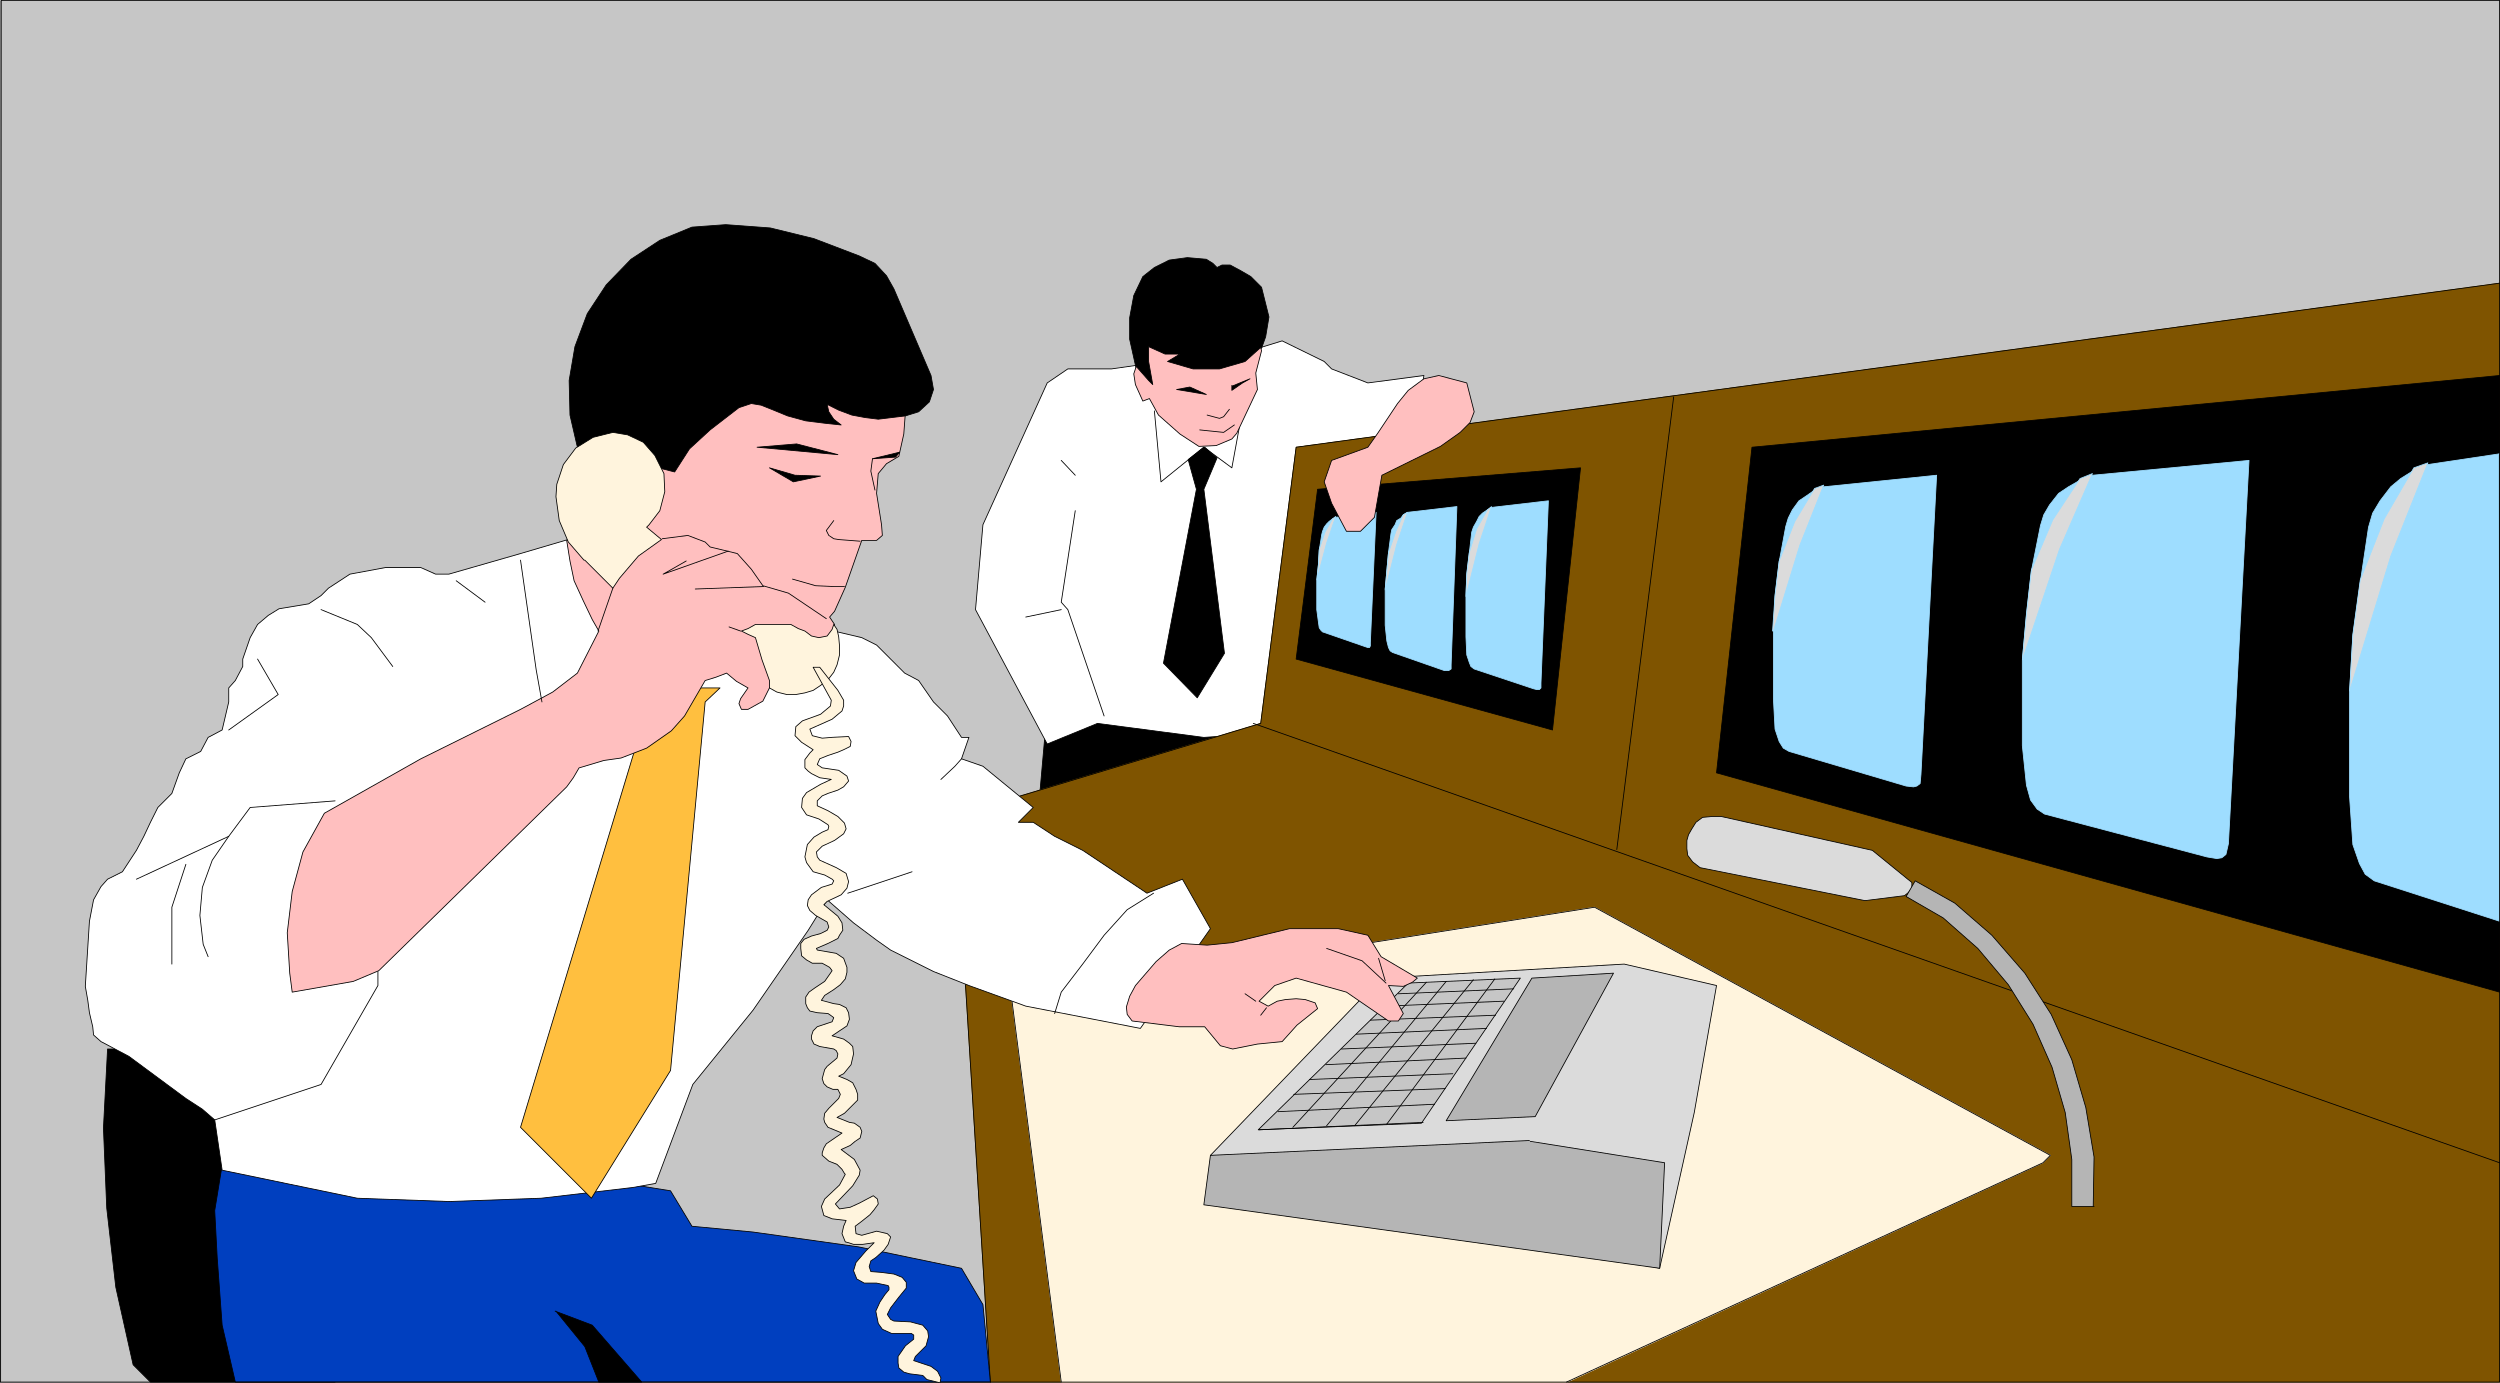 <?xml version="1.0" encoding="UTF-8" standalone="no"?>
<svg
   version="1.0"
   width="129.681mm"
   height="71.755mm"
   id="svg138"
   sodipodi:docname="Businessmen 3.wmf"
   xmlns:inkscape="http://www.inkscape.org/namespaces/inkscape"
   xmlns:sodipodi="http://sodipodi.sourceforge.net/DTD/sodipodi-0.dtd"
   xmlns="http://www.w3.org/2000/svg"
   xmlns:svg="http://www.w3.org/2000/svg">
  <rect width="100%" height="100%" fill="#808080" stroke="none"/>
  <sodipodi:namedview
     id="namedview138"
     pagecolor="#ffffff"
     bordercolor="#000000"
     borderopacity="0.25"
     inkscape:showpageshadow="2"
     inkscape:pageopacity="0.0"
     inkscape:pagecheckerboard="0"
     inkscape:deskcolor="#d1d1d1"
     inkscape:document-units="mm" />
  <defs
     id="defs1">
    <pattern
       id="WMFhbasepattern"
       patternUnits="userSpaceOnUse"
       width="6"
       height="6"
       x="0"
       y="0" />
  </defs>
  <path
     style="fill:#c6c6c6;fill-opacity:1;fill-rule:evenodd;stroke:none"
     d="M 0.081,0.081 H 490.051 V 270.956 H 0.242 V 0.081 v 0 z"
     id="path1" />
  <path
     style="fill:none;stroke:#c6c6c6;stroke-width:0.162px;stroke-linecap:round;stroke-linejoin:round;stroke-miterlimit:4;stroke-dasharray:none;stroke-opacity:1"
     d="M 0.081,0.081 H 490.051 V 270.956 H 0.242 V 0.081 v 0"
     id="path2" />
  <path
     style="fill:#000000;fill-opacity:1;fill-rule:evenodd;stroke:none"
     d="m 242.157,138.751 -36.845,0.323 -1.454,16.485 h 38.299 z"
     id="path3" />
  <path
     style="fill:none;stroke:#000000;stroke-width:0.162px;stroke-linecap:round;stroke-linejoin:round;stroke-miterlimit:4;stroke-dasharray:none;stroke-opacity:1"
     d="m 242.157,138.751 -36.845,0.323 -1.454,16.485 h 38.299 v -16.808 0"
     id="path4" />
  <path
     style="fill:#ffffff;fill-opacity:1;fill-rule:evenodd;stroke:none"
     d="m 279.164,73.618 -10.989,1.455 -7.11,-2.748 -1.454,-1.455 -8.242,-4.04 -4.202,1.293 -29.25,4.202 h -8.565 l -4.04,2.748 -12.605,27.799 -1.454,16.647 14.059,26.344 9.858,-4.04 20.846,2.748 31.189,-2.101 11.958,-68.85 z"
     id="path5" />
  <path
     style="fill:none;stroke:#000000;stroke-width:0.162px;stroke-linecap:round;stroke-linejoin:round;stroke-miterlimit:4;stroke-dasharray:none;stroke-opacity:1"
     d="m 279.164,73.618 -10.989,1.455 -7.11,-2.748 -1.454,-1.455 -8.242,-4.04 -4.202,1.293 -29.25,4.202 h -8.565 l -4.04,2.748 -12.605,27.799 -1.454,16.647 14.059,26.344 9.858,-4.04 20.846,2.748 31.189,-2.101 11.958,-68.85 v 0"
     id="path6" />
  <path
     style="fill:#7f5400;fill-opacity:1;fill-rule:evenodd;stroke:none"
     d="M 489.89,270.956 H 194.162 l -6.949,-111.033 59.954,-18.101 6.949,-54.143 235.936,-32.162 v 215.439 0 z"
     id="path7" />
  <path
     style="fill:none;stroke:#7f5400;stroke-width:0.162px;stroke-linecap:round;stroke-linejoin:round;stroke-miterlimit:4;stroke-dasharray:none;stroke-opacity:1"
     d="M 489.89,270.956 H 194.162 l -6.949,-111.033 59.954,-18.101 6.949,-54.143 235.936,-32.162 v 215.439 0"
     id="path8" />
  <path
     style="fill:none;stroke:#000000;stroke-width:0.162px;stroke-linecap:round;stroke-linejoin:round;stroke-miterlimit:4;stroke-dasharray:none;stroke-opacity:1"
     d="m 194.162,270.956 -6.949,-111.033 59.954,-18.101 6.949,-54.143 235.936,-32.162"
     id="path9" />
  <path
     style="fill:#000000;fill-opacity:1;fill-rule:evenodd;stroke:none"
     d="m 21.089,205.661 -0.808,15.516 0.646,15.677 1.778,15.516 3.394,15.192 3.394,3.394 H 65.69 V 205.661 Z"
     id="path10" />
  <path
     style="fill:none;stroke:#000000;stroke-width:0.162px;stroke-linecap:round;stroke-linejoin:round;stroke-miterlimit:4;stroke-dasharray:none;stroke-opacity:1"
     d="m 21.089,205.661 -0.808,15.516 0.646,15.677 1.778,15.516 3.394,15.192 3.394,3.394 H 65.69 V 205.661 h -44.602 v 0"
     id="path11" />
  <path
     style="fill:#003fbf;fill-opacity:1;fill-rule:evenodd;stroke:none"
     d="m 194.162,270.956 -1.454,-15.192 -4.202,-7.111 -20.2,-4.202 -20.685,-2.909 -11.958,-1.131 -4.202,-6.95 -86.456,-13.899 -2.909,17.778 0.485,9.212 0.97,13.253 2.586,11.152 H 194.162 Z"
     id="path12" />
  <path
     style="fill:none;stroke:#000000;stroke-width:0.162px;stroke-linecap:round;stroke-linejoin:round;stroke-miterlimit:4;stroke-dasharray:none;stroke-opacity:1"
     d="m 194.162,270.956 -1.454,-15.192 -4.202,-7.111 -20.2,-4.202 -20.685,-2.909 -11.958,-1.131 -4.202,-6.95 -86.456,-13.899 -2.909,17.778 0.485,9.212 0.97,13.253 2.586,11.152 H 194.162 v 0"
     id="path13" />
  <path
     style="fill:#fff4dd;fill-opacity:1;fill-rule:evenodd;stroke:none"
     d="m 401.98,226.51 -89.365,-48.648 -114.251,18.101 9.696,74.992 h 99.222 l 93.243,-42.991 z"
     id="path14" />
  <path
     style="fill:none;stroke:#fff4dd;stroke-width:0.162px;stroke-linecap:round;stroke-linejoin:round;stroke-miterlimit:4;stroke-dasharray:none;stroke-opacity:1"
     d="m 401.98,226.51 -89.365,-48.648 -114.251,18.101 9.696,74.992 h 99.222 l 93.243,-42.991 1.454,-1.455 v 0"
     id="path15" />
  <path
     style="fill:none;stroke:#000000;stroke-width:0.162px;stroke-linecap:round;stroke-linejoin:round;stroke-miterlimit:4;stroke-dasharray:none;stroke-opacity:1"
     d="m 307.12,270.956 93.405,-42.991 1.454,-1.455 -89.365,-48.648 -114.251,18.101 9.696,74.992"
     id="path16" />
  <path
     style="fill:none;stroke:#000000;stroke-width:0.162px;stroke-linecap:round;stroke-linejoin:round;stroke-miterlimit:4;stroke-dasharray:none;stroke-opacity:1"
     d="m 245.713,141.822 244.339,86.143"
     id="path17" />
  <path
     style="fill:none;stroke:#000000;stroke-width:0.162px;stroke-linecap:round;stroke-linejoin:round;stroke-miterlimit:4;stroke-dasharray:none;stroke-opacity:1"
     d="M 316.978,166.549 328.128,77.82"
     id="path18" />
  <path
     style="fill:#000000;fill-opacity:1;fill-rule:evenodd;stroke:none"
     d="m 258.317,95.921 -4.202,33.294 50.258,13.899 5.494,-51.395 z"
     id="path19" />
  <path
     style="fill:none;stroke:#000000;stroke-width:0.162px;stroke-linecap:round;stroke-linejoin:round;stroke-miterlimit:4;stroke-dasharray:none;stroke-opacity:1"
     d="m 258.317,95.921 -4.202,33.294 50.258,13.899 5.494,-51.395 -51.55,4.202 v 0"
     id="path20" />
  <path
     style="fill:#000000;fill-opacity:1;fill-rule:evenodd;stroke:none"
     d="m 336.532,151.519 153.52,42.991 V 73.618 L 343.48,87.679 Z"
     id="path21" />
  <path
     style="fill:none;stroke:#000000;stroke-width:0.162px;stroke-linecap:round;stroke-linejoin:round;stroke-miterlimit:4;stroke-dasharray:none;stroke-opacity:1"
     d="m 336.532,151.519 153.52,42.991 V 73.618 l -146.571,14.061 -6.949,63.84 v 0"
     id="path22" />
  <path
     style="fill:#dbdbdb;fill-opacity:1;fill-rule:evenodd;stroke:none"
     d="m 237.309,226.51 33.451,-34.748 47.672,-2.748 18.099,4.202 -4.363,24.889 -6.787,30.546 -88.072,-22.142 z"
     id="path23" />
  <path
     style="fill:none;stroke:#000000;stroke-width:0.162px;stroke-linecap:round;stroke-linejoin:round;stroke-miterlimit:4;stroke-dasharray:none;stroke-opacity:1"
     d="m 237.309,226.51 33.451,-34.748 47.672,-2.748 18.099,4.202 -4.363,24.889 -6.787,30.546 -88.072,-22.142 v 0"
     id="path24" />
  <path
     style="fill:#b5b5b5;fill-opacity:1;fill-rule:evenodd;stroke:none"
     d="m 283.527,219.722 17.453,-0.808 15.352,-28.122 -15.998,0.97 z"
     id="path25" />
  <path
     style="fill:none;stroke:#000000;stroke-width:0.162px;stroke-linecap:round;stroke-linejoin:round;stroke-miterlimit:4;stroke-dasharray:none;stroke-opacity:1"
     d="m 283.527,219.722 17.453,-0.808 15.352,-28.122 -15.998,0.97 -16.806,27.96 v 0"
     id="path26" />
  <path
     style="fill:#b5b5b5;fill-opacity:1;fill-rule:evenodd;stroke:none"
     d="m 299.848,223.601 -62.539,2.909 -1.293,9.697 89.365,12.445 0.646,-13.738 0.323,-6.95 -26.341,-4.202 v 0 z"
     id="path27" />
  <path
     style="fill:none;stroke:#000000;stroke-width:0.162px;stroke-linecap:round;stroke-linejoin:round;stroke-miterlimit:4;stroke-dasharray:none;stroke-opacity:1"
     d="m 299.848,223.601 -62.539,2.909 -1.293,9.697 89.365,12.445 0.646,-13.738 0.323,-6.95 -26.341,-4.202 v 0"
     id="path28" />
  <path
     style="fill:#ffffff;fill-opacity:1;fill-rule:evenodd;stroke:none"
     d="m 135.825,212.611 11.797,-14.546 10.827,-15.677 3.717,-5.98 5.171,4.525 4.525,3.394 2.747,1.939 8.403,4.202 6.949,2.748 11.15,4.04 22.462,4.364 13.736,-19.556 -5.494,-9.697 -6.949,2.748 -12.605,-8.404 -5.494,-2.748 -4.202,-2.748 h -2.909 l 2.909,-2.909 -9.858,-8.081 -4.202,-1.455 1.454,-4.202 h -1.454 l -2.747,-4.202 -2.747,-2.748 -2.909,-4.202 -2.747,-1.455 -2.747,-2.748 -2.747,-2.748 -2.909,-1.455 -5.494,-1.293 -51.55,-18.101 -9.858,2.909 -14.059,4.04 h -2.586 l -2.909,-1.293 H 79.75 75.548 l -6.949,1.293 -4.202,2.748 -1.454,1.455 -2.424,1.616 -5.818,0.97 -2.101,1.293 -2.101,1.778 -1.454,2.586 -1.454,4.202 v 1.455 l -1.454,2.748 -1.293,1.455 v 2.748 l -1.293,5.495 -2.747,1.455 -1.454,2.748 -2.909,1.455 -1.293,2.748 -1.454,4.04 -2.747,2.748 -1.454,2.909 -1.293,2.748 -1.454,2.748 -2.747,4.202 -2.909,1.455 -1.293,1.455 -1.454,2.586 -0.808,4.202 -0.808,12.768 0.485,2.748 0.323,2.424 0.646,2.748 0.162,1.616 1.454,1.293 2.747,1.455 2.747,1.455 11.15,8.243 3.232,2.101 2.424,2.101 1.454,9.859 26.502,5.495 17.938,0.646 18.099,-0.646 17.938,-2.101 4.525,-0.808 7.272,-19.394 z"
     id="path29" />
  <path
     style="fill:none;stroke:#000000;stroke-width:0.162px;stroke-linecap:round;stroke-linejoin:round;stroke-miterlimit:4;stroke-dasharray:none;stroke-opacity:1"
     d="m 135.825,212.611 11.797,-14.546 10.827,-15.677 3.717,-5.98 5.171,4.525 4.525,3.394 2.747,1.939 8.403,4.202 6.949,2.748 11.15,4.04 22.462,4.364 13.736,-19.556 -5.494,-9.697 -6.949,2.748 -12.605,-8.404 -5.494,-2.748 -4.202,-2.748 h -2.909 l 2.909,-2.909 -9.858,-8.081 -4.202,-1.455 1.454,-4.202 h -1.454 l -2.747,-4.202 -2.747,-2.748 -2.909,-4.202 -2.747,-1.455 -2.747,-2.748 -2.747,-2.748 -2.909,-1.455 -5.494,-1.293 -51.55,-18.101 -9.858,2.909 -14.059,4.04 h -2.586 l -2.909,-1.293 H 79.75 75.548 l -6.949,1.293 -4.202,2.748 -1.454,1.455 -2.424,1.616 -5.818,0.97 -2.101,1.293 -2.101,1.778 -1.454,2.586 -1.454,4.202 v 1.455 l -1.454,2.748 -1.293,1.455 v 2.748 l -1.293,5.495 -2.747,1.455 -1.454,2.748 -2.909,1.455 -1.293,2.748 -1.454,4.04 -2.747,2.748 -1.454,2.909 -1.293,2.748 -1.454,2.748 -2.747,4.202 -2.909,1.455 -1.293,1.455 -1.454,2.586 -0.808,4.202 -0.808,12.768 0.485,2.748 0.323,2.424 0.646,2.748 0.162,1.616 1.454,1.293 2.747,1.455 2.747,1.455 11.15,8.243 3.232,2.101 2.424,2.101 1.454,9.859 26.502,5.495 17.938,0.646 18.099,-0.646 17.938,-2.101 4.525,-0.808 7.272,-19.394 v 0"
     id="path30" />
  <path
     style="fill:none;stroke:#000000;stroke-width:0.162px;stroke-linecap:round;stroke-linejoin:round;stroke-miterlimit:4;stroke-dasharray:none;stroke-opacity:1"
     d="m 42.097,219.561 20.846,-6.95 11.15,-19.394 v -2.748"
     id="path31" />
  <path
     style="fill:none;stroke:#000000;stroke-width:0.162px;stroke-linecap:round;stroke-linejoin:round;stroke-miterlimit:4;stroke-dasharray:none;stroke-opacity:1"
     d="m 26.745,172.368 18.099,-8.404 4.202,-5.657 16.645,-1.293"
     id="path32" />
  <path
     style="fill:none;stroke:#000000;stroke-width:0.162px;stroke-linecap:round;stroke-linejoin:round;stroke-miterlimit:4;stroke-dasharray:none;stroke-opacity:1"
     d="m 44.844,163.963 -3.232,4.687 -1.939,5.333 -0.485,5.495 0.646,5.657 0.97,2.424"
     id="path33" />
  <path
     style="fill:none;stroke:#000000;stroke-width:0.162px;stroke-linecap:round;stroke-linejoin:round;stroke-miterlimit:4;stroke-dasharray:none;stroke-opacity:1"
     d="m 36.441,169.459 -2.747,8.404 v 5.495 5.657"
     id="path34" />
  <path
     style="fill:none;stroke:#000000;stroke-width:0.162px;stroke-linecap:round;stroke-linejoin:round;stroke-miterlimit:4;stroke-dasharray:none;stroke-opacity:1"
     d="m 50.5,129.215 4.04,6.95 -9.696,6.95"
     id="path35" />
  <path
     style="fill:#ffbf3f;fill-opacity:1;fill-rule:evenodd;stroke:none"
     d="m 124.351,134.872 v 12.445 l -22.301,73.699 13.898,13.899 15.514,-25.051 6.787,-72.244 2.909,-2.748 h -16.806 z"
     id="path36" />
  <path
     style="fill:none;stroke:#000000;stroke-width:0.162px;stroke-linecap:round;stroke-linejoin:round;stroke-miterlimit:4;stroke-dasharray:none;stroke-opacity:1"
     d="m 124.351,134.872 v 12.445 l -22.301,73.699 13.898,13.899 15.514,-25.051 6.787,-72.244 2.909,-2.748 h -16.806 v 0"
     id="path37" />
  <path
     style="fill:#dbdbdb;fill-opacity:1;fill-rule:evenodd;stroke:none"
     d="m 374.831,174.146 -0.646,0.808 -0.808,0.646 -7.757,0.97 -32.32,-6.465 -1.454,-1.131 -0.97,-1.293 -0.162,-1.293 v -1.616 l 0.323,-1.131 0.646,-1.131 0.808,-1.293 1.293,-0.97 1.778,-0.162 h 1.939 l 29.573,6.626 6.949,5.657 0.808,0.646 z"
     id="path38" />
  <path
     style="fill:none;stroke:#000000;stroke-width:0.162px;stroke-linecap:round;stroke-linejoin:round;stroke-miterlimit:4;stroke-dasharray:none;stroke-opacity:1"
     d="m 374.831,174.146 -0.646,0.808 -0.808,0.646 -7.757,0.97 -32.32,-6.465 -1.454,-1.131 -0.97,-1.293 -0.162,-1.293 v -1.616 l 0.323,-1.131 0.646,-1.131 0.808,-1.293 1.293,-0.97 1.778,-0.162 h 1.939 l 29.573,6.626 6.949,5.657 0.808,0.646 v 1.131 0"
     id="path39" />
  <path
     style="fill:#b5b5b5;fill-opacity:1;fill-rule:evenodd;stroke:none"
     d="m 410.383,236.531 0.162,-9.697 -1.616,-9.697 -2.747,-9.374 -4.04,-8.889 -5.171,-8.081 -6.464,-7.435 -7.272,-6.303 -7.757,-4.364 -1.778,3.071 7.272,4.202 6.787,5.98 5.979,7.111 4.848,7.758 3.717,8.404 2.586,8.889 1.293,9.212 v 9.212 h 4.363 v 0 z"
     id="path40" />
  <path
     style="fill:none;stroke:#000000;stroke-width:0.162px;stroke-linecap:round;stroke-linejoin:round;stroke-miterlimit:4;stroke-dasharray:none;stroke-opacity:1"
     d="m 410.383,236.531 0.162,-9.697 -1.616,-9.697 -2.747,-9.374 -4.04,-8.889 -5.171,-8.081 -6.464,-7.435 -7.272,-6.303 -7.757,-4.364 -1.778,3.071 7.272,4.202 6.787,5.98 5.979,7.111 4.848,7.758 3.717,8.404 2.586,8.889 1.293,9.212 v 9.212 h 4.363 v 0"
     id="path41" />
  <path
     style="fill:#000000;fill-opacity:1;fill-rule:evenodd;stroke:none"
     d="m 108.837,257.057 7.272,2.748 9.696,11.152 h -8.403 l -2.747,-6.95 -5.656,-6.95 v 0 z"
     id="path42" />
  <path
     style="fill:none;stroke:#000000;stroke-width:0.162px;stroke-linecap:round;stroke-linejoin:round;stroke-miterlimit:4;stroke-dasharray:none;stroke-opacity:1"
     d="m 108.837,257.057 7.272,2.748 9.696,11.152 h -8.403 l -2.747,-6.95 -5.656,-6.95 v 0"
     id="path43" />
  <path
     style="fill:none;stroke:#000000;stroke-width:0.162px;stroke-linecap:round;stroke-linejoin:round;stroke-miterlimit:4;stroke-dasharray:none;stroke-opacity:1"
     d="m 226.159,175.115 -5.171,3.232 -4.525,5.01 -4.202,5.657 -4.202,5.495 -1.293,4.202"
     id="path44" />
  <path
     style="fill:#c6c6c6;fill-opacity:1;fill-rule:evenodd;stroke:none"
     d="m 276.093,192.732 21.978,-0.97 -19.392,28.445 -31.997,1.293 z"
     id="path45" />
  <path
     style="fill:none;stroke:#000000;stroke-width:0.162px;stroke-linecap:round;stroke-linejoin:round;stroke-miterlimit:4;stroke-dasharray:none;stroke-opacity:1"
     d="m 276.093,192.732 21.978,-0.97 -19.392,28.445 -31.997,1.293 29.411,-28.768 v 0"
     id="path46" />
  <path
     style="fill:none;stroke:#000000;stroke-width:0.162px;stroke-linecap:round;stroke-linejoin:round;stroke-miterlimit:4;stroke-dasharray:none;stroke-opacity:1"
     d="m 253.469,221.015 26.179,-28.445"
     id="path47" />
  <path
     style="fill:none;stroke:#000000;stroke-width:0.162px;stroke-linecap:round;stroke-linejoin:round;stroke-miterlimit:4;stroke-dasharray:none;stroke-opacity:1"
     d="m 265.589,220.692 23.27,-28.607"
     id="path48" />
  <path
     style="fill:none;stroke:#000000;stroke-width:0.162px;stroke-linecap:round;stroke-linejoin:round;stroke-miterlimit:4;stroke-dasharray:none;stroke-opacity:1"
     d="m 250.561,217.945 30.704,-1.455"
     id="path49" />
  <path
     style="fill:none;stroke:#000000;stroke-width:0.162px;stroke-linecap:round;stroke-linejoin:round;stroke-miterlimit:4;stroke-dasharray:none;stroke-opacity:1"
     d="m 246.844,221.5 32.158,-1.455"
     id="path50" />
  <path
     style="fill:none;stroke:#000000;stroke-width:0.162px;stroke-linecap:round;stroke-linejoin:round;stroke-miterlimit:4;stroke-dasharray:none;stroke-opacity:1"
     d="m 260.095,220.692 23.432,-28.284"
     id="path51" />
  <path
     style="fill:none;stroke:#000000;stroke-width:0.162px;stroke-linecap:round;stroke-linejoin:round;stroke-miterlimit:4;stroke-dasharray:none;stroke-opacity:1"
     d="M 271.892,220.369 293.061,191.924"
     id="path52" />
  <path
     style="fill:none;stroke:#000000;stroke-width:0.162px;stroke-linecap:round;stroke-linejoin:round;stroke-miterlimit:4;stroke-dasharray:none;stroke-opacity:1"
     d="m 253.631,214.55 29.734,-1.131"
     id="path53" />
  <path
     style="fill:none;stroke:#000000;stroke-width:0.162px;stroke-linecap:round;stroke-linejoin:round;stroke-miterlimit:4;stroke-dasharray:none;stroke-opacity:1"
     d="M 256.701,211.641 284.82,210.51"
     id="path54" />
  <path
     style="fill:none;stroke:#000000;stroke-width:0.162px;stroke-linecap:round;stroke-linejoin:round;stroke-miterlimit:4;stroke-dasharray:none;stroke-opacity:1"
     d="m 259.933,208.732 27.472,-1.293"
     id="path55" />
  <path
     style="fill:none;stroke:#000000;stroke-width:0.162px;stroke-linecap:round;stroke-linejoin:round;stroke-miterlimit:4;stroke-dasharray:none;stroke-opacity:1"
     d="m 263.004,205.661 26.341,-1.131"
     id="path56" />
  <path
     style="fill:none;stroke:#000000;stroke-width:0.162px;stroke-linecap:round;stroke-linejoin:round;stroke-miterlimit:4;stroke-dasharray:none;stroke-opacity:1"
     d="m 265.913,202.752 25.533,-1.131"
     id="path57" />
  <path
     style="fill:none;stroke:#000000;stroke-width:0.162px;stroke-linecap:round;stroke-linejoin:round;stroke-miterlimit:4;stroke-dasharray:none;stroke-opacity:1"
     d="m 268.66,200.005 24.563,-0.97"
     id="path58" />
  <path
     style="fill:none;stroke:#000000;stroke-width:0.162px;stroke-linecap:round;stroke-linejoin:round;stroke-miterlimit:4;stroke-dasharray:none;stroke-opacity:1"
     d="m 271.568,197.257 23.27,-0.97"
     id="path59" />
  <path
     style="fill:none;stroke:#000000;stroke-width:0.162px;stroke-linecap:round;stroke-linejoin:round;stroke-miterlimit:4;stroke-dasharray:none;stroke-opacity:1"
     d="m 274.154,194.833 22.624,-0.97"
     id="path60" />
  <path
     style="fill:none;stroke:#000000;stroke-width:0.162px;stroke-linecap:round;stroke-linejoin:round;stroke-miterlimit:4;stroke-dasharray:none;stroke-opacity:1"
     d="m 188.506,148.771 -1.293,1.455 -2.747,2.586"
     id="path61" />
  <path
     style="fill:#9eddff;fill-opacity:1;fill-rule:evenodd;stroke:none"
     d="m 440.925,90.265 -4.04,75.153 -0.485,2.101 -0.808,0.646 -0.97,0.162 -1.939,-0.323 -31.835,-8.404 -1.454,-0.97 -1.293,-1.778 -0.808,-2.909 -0.808,-7.758 v -7.758 -8.889 l 0.808,-8.889 0.97,-8.727 1.778,-8.889 0.646,-2.101 1.131,-1.939 1.778,-2.263 1.939,-1.293 2.262,-1.293 2.424,-0.97 z"
     id="path62" />
  <path
     style="fill:none;stroke:#9eddff;stroke-width:0.162px;stroke-linecap:round;stroke-linejoin:round;stroke-miterlimit:4;stroke-dasharray:none;stroke-opacity:1"
     d="m 440.925,90.265 -4.04,75.153 -0.485,2.101 -0.808,0.646 -0.97,0.162 -1.939,-0.323 -31.835,-8.404 -1.454,-0.97 -1.293,-1.778 -0.808,-2.909 -0.808,-7.758 v -7.758 -8.889 l 0.808,-8.889 0.97,-8.727 1.778,-8.889 0.646,-2.101 1.131,-1.939 1.778,-2.263 1.939,-1.293 2.262,-1.293 2.424,-0.97 30.704,-2.909 v 0"
     id="path63" />
  <path
     style="fill:#dbdbdb;fill-opacity:1;fill-rule:evenodd;stroke:none"
     d="m 396.485,129.377 0.808,-9.051 0.97,-8.566 4.202,-9.859 5.333,-8.081 2.424,-0.97 -6.464,14.869 -7.272,21.657 z"
     id="path64" />
  <path
     style="fill:none;stroke:#9eddff;stroke-width:0.162px;stroke-linecap:round;stroke-linejoin:round;stroke-miterlimit:4;stroke-dasharray:none;stroke-opacity:1"
     d="m 396.485,129.377 0.808,-9.051 0.97,-8.566 4.202,-9.859 5.333,-8.081 2.424,-0.97 -6.464,14.869 -7.272,21.657 v 0"
     id="path65" />
  <path
     style="fill:#9eddff;fill-opacity:1;fill-rule:evenodd;stroke:none"
     d="m 379.679,93.174 -3.07,58.668 -0.162,1.778 -0.646,0.485 -0.646,0.162 -1.454,-0.162 -22.947,-6.788 -1.131,-0.646 -0.808,-1.293 -0.808,-2.424 -0.323,-5.98 v -6.142 -6.95 l 0.323,-6.95 0.808,-6.788 1.293,-6.95 0.485,-1.616 0.808,-1.616 1.293,-1.778 1.454,-0.97 1.616,-1.131 1.778,-0.646 z"
     id="path66" />
  <path
     style="fill:none;stroke:#9eddff;stroke-width:0.162px;stroke-linecap:round;stroke-linejoin:round;stroke-miterlimit:4;stroke-dasharray:none;stroke-opacity:1"
     d="m 379.679,93.174 -3.07,58.668 -0.162,1.778 -0.646,0.485 -0.646,0.162 -1.454,-0.162 -22.947,-6.788 -1.131,-0.646 -0.808,-1.293 -0.808,-2.424 -0.323,-5.98 v -6.142 -6.95 l 0.323,-6.95 0.808,-6.788 1.293,-6.95 0.485,-1.616 0.808,-1.616 1.293,-1.778 1.454,-0.97 1.616,-1.131 1.778,-0.646 22.139,-2.263 v 0"
     id="path67" />
  <path
     style="fill:#dbdbdb;fill-opacity:1;fill-rule:evenodd;stroke:none"
     d="m 347.52,123.72 0.485,-7.111 0.808,-6.626 3.07,-7.758 3.878,-6.465 1.778,-0.646 -4.686,11.798 -5.171,16.808 v 0 z"
     id="path68" />
  <path
     style="fill:none;stroke:#9eddff;stroke-width:0.162px;stroke-linecap:round;stroke-linejoin:round;stroke-miterlimit:4;stroke-dasharray:none;stroke-opacity:1"
     d="m 347.52,123.72 0.485,-7.111 0.808,-6.626 3.07,-7.758 3.878,-6.465 1.778,-0.646 -4.686,11.798 -5.171,16.808 v 0"
     id="path69" />
  <path
     style="fill:#9eddff;fill-opacity:1;fill-rule:evenodd;stroke:none"
     d="m 489.89,88.972 0.162,91.639 -24.563,-7.919 -1.778,-1.293 -1.131,-2.101 -1.293,-3.717 -0.646,-9.374 v -9.536 -10.829 l 0.646,-11.152 1.454,-10.505 1.616,-10.829 0.808,-2.748 1.454,-2.424 2.101,-2.748 1.939,-1.616 2.586,-1.616 2.747,-1.131 14.059,-2.101 v 0 z"
     id="path70" />
  <path
     style="fill:none;stroke:#9eddff;stroke-width:0.162px;stroke-linecap:round;stroke-linejoin:round;stroke-miterlimit:4;stroke-dasharray:none;stroke-opacity:1"
     d="m 489.89,88.972 0.162,91.639 -24.563,-7.919 -1.778,-1.293 -1.131,-2.101 -1.293,-3.717 -0.646,-9.374 v -9.536 -10.829 l 0.646,-11.152 1.454,-10.505 1.616,-10.829 0.808,-2.748 1.454,-2.424 2.101,-2.748 1.939,-1.616 2.586,-1.616 2.747,-1.131 14.059,-2.101 v 0"
     id="path71" />
  <path
     style="fill:#dbdbdb;fill-opacity:1;fill-rule:evenodd;stroke:none"
     d="m 460.64,135.518 0.646,-11.152 1.454,-10.667 4.686,-11.96 5.818,-10.02 2.747,-0.97 -7.272,18.263 -8.08,26.506 z"
     id="path72" />
  <path
     style="fill:none;stroke:#9eddff;stroke-width:0.162px;stroke-linecap:round;stroke-linejoin:round;stroke-miterlimit:4;stroke-dasharray:none;stroke-opacity:1"
     d="m 460.64,135.518 0.646,-11.152 1.454,-10.667 4.686,-11.96 5.818,-10.02 2.747,-0.97 -7.272,18.263 -8.08,26.506 v 0"
     id="path73" />
  <path
     style="fill:#9eddff;fill-opacity:1;fill-rule:evenodd;stroke:none"
     d="m 303.565,98.184 -1.454,35.718 v 0.97 l -0.323,0.323 h -0.485 l -0.646,-0.162 -11.635,-3.879 -0.646,-0.485 -0.323,-0.808 -0.485,-1.455 -0.162,-3.556 v -3.879 -4.04 l 0.162,-4.202 0.485,-4.202 0.485,-4.202 0.323,-0.97 0.646,-1.131 0.485,-0.97 0.646,-0.646 0.97,-0.646 0.808,-0.485 z"
     id="path74" />
  <path
     style="fill:none;stroke:#9eddff;stroke-width:0.162px;stroke-linecap:round;stroke-linejoin:round;stroke-miterlimit:4;stroke-dasharray:none;stroke-opacity:1"
     d="m 303.565,98.184 -1.454,35.718 v 0.97 l -0.323,0.323 h -0.485 l -0.646,-0.162 -11.635,-3.879 -0.646,-0.485 -0.323,-0.808 -0.485,-1.455 -0.162,-3.556 v -3.879 -4.04 l 0.162,-4.202 0.485,-4.202 0.485,-4.202 0.323,-0.97 0.646,-1.131 0.485,-0.97 0.646,-0.646 0.97,-0.646 0.808,-0.485 11.15,-1.293 v 0"
     id="path75" />
  <path
     style="fill:#dbdbdb;fill-opacity:1;fill-rule:evenodd;stroke:none"
     d="m 287.405,116.77 0.162,-4.364 0.485,-4.04 1.454,-4.687 2.101,-3.717 0.808,-0.646 -2.424,7.273 -2.586,10.344 v 0 z"
     id="path76" />
  <path
     style="fill:none;stroke:#9eddff;stroke-width:0.162px;stroke-linecap:round;stroke-linejoin:round;stroke-miterlimit:4;stroke-dasharray:none;stroke-opacity:1"
     d="m 287.405,116.77 0.162,-4.364 0.485,-4.04 1.454,-4.687 2.101,-3.717 0.808,-0.646 -2.424,7.273 -2.586,10.344 v 0"
     id="path77" />
  <path
     style="fill:#9eddff;fill-opacity:1;fill-rule:evenodd;stroke:none"
     d="m 285.628,99.315 -1.131,31.031 v 0.808 l -0.485,0.323 h -0.323 -0.485 l -10.181,-3.556 -0.485,-0.323 -0.323,-0.646 -0.323,-1.293 -0.323,-3.071 v -3.394 -3.556 l 0.323,-3.717 0.323,-3.556 0.485,-3.717 0.162,-0.808 0.646,-0.97 0.323,-0.808 0.808,-0.485 0.485,-0.646 0.808,-0.485 9.696,-1.131 z"
     id="path78" />
  <path
     style="fill:none;stroke:#9eddff;stroke-width:0.162px;stroke-linecap:round;stroke-linejoin:round;stroke-miterlimit:4;stroke-dasharray:none;stroke-opacity:1"
     d="m 285.628,99.315 -1.131,31.031 v 0.808 l -0.485,0.323 h -0.323 -0.485 l -10.181,-3.556 -0.485,-0.323 -0.323,-0.646 -0.323,-1.293 -0.323,-3.071 v -3.394 -3.556 l 0.323,-3.717 0.323,-3.556 0.485,-3.717 0.162,-0.808 0.646,-0.97 0.323,-0.808 0.808,-0.485 0.485,-0.646 0.808,-0.485 9.696,-1.131 v 0"
     id="path79" />
  <path
     style="fill:#dbdbdb;fill-opacity:1;fill-rule:evenodd;stroke:none"
     d="m 271.568,115.477 0.323,-3.556 0.323,-3.556 1.454,-4.202 1.454,-3.232 0.808,-0.485 -2.101,6.303 -2.262,8.889 v 0 z"
     id="path80" />
  <path
     style="fill:none;stroke:#9eddff;stroke-width:0.162px;stroke-linecap:round;stroke-linejoin:round;stroke-miterlimit:4;stroke-dasharray:none;stroke-opacity:1"
     d="m 271.568,115.477 0.323,-3.556 0.323,-3.556 1.454,-4.202 1.454,-3.232 0.808,-0.485 -2.101,6.303 -2.262,8.889 v 0"
     id="path81" />
  <path
     style="fill:#9eddff;fill-opacity:1;fill-rule:evenodd;stroke:none"
     d="m 269.791,100.447 -1.131,25.536 v 0.646 l -0.162,0.323 h -0.323 l -0.485,-0.162 -8.403,-2.909 -0.323,-0.323 -0.323,-0.485 -0.162,-1.131 -0.323,-2.424 v -2.748 -2.909 l 0.323,-3.071 0.162,-2.909 0.485,-3.071 0.162,-0.646 0.323,-0.808 0.485,-0.646 0.485,-0.485 0.646,-0.485 0.646,-0.323 7.918,-0.97 z"
     id="path82" />
  <path
     style="fill:none;stroke:#9eddff;stroke-width:0.162px;stroke-linecap:round;stroke-linejoin:round;stroke-miterlimit:4;stroke-dasharray:none;stroke-opacity:1"
     d="m 269.791,100.447 -1.131,25.536 v 0.646 l -0.162,0.323 h -0.323 l -0.485,-0.162 -8.403,-2.909 -0.323,-0.323 -0.323,-0.485 -0.162,-1.131 -0.323,-2.424 v -2.748 -2.909 l 0.323,-3.071 0.162,-2.909 0.485,-3.071 0.162,-0.646 0.323,-0.808 0.485,-0.646 0.485,-0.485 0.646,-0.485 0.646,-0.323 7.918,-0.97 v 0"
     id="path83" />
  <path
     style="fill:#dbdbdb;fill-opacity:1;fill-rule:evenodd;stroke:none"
     d="m 258.156,113.7 0.323,-3.071 0.162,-2.909 1.131,-3.394 1.454,-2.586 0.646,-0.485 -1.778,5.172 z"
     id="path84" />
  <path
     style="fill:none;stroke:#9eddff;stroke-width:0.162px;stroke-linecap:round;stroke-linejoin:round;stroke-miterlimit:4;stroke-dasharray:none;stroke-opacity:1"
     d="m 258.156,113.7 0.323,-3.071 0.162,-2.909 1.131,-3.394 1.454,-2.586 0.646,-0.485 -1.778,5.172 -1.939,7.273 v 0"
     id="path85" />
  <path
     style="fill:none;stroke:#000000;stroke-width:0.162px;stroke-linecap:round;stroke-linejoin:round;stroke-miterlimit:4;stroke-dasharray:none;stroke-opacity:1"
     d="M 0.081,270.956 0.242,0.081 H 490.051 V 270.956 H 0.242"
     id="path86" />
  <path
     style="fill:#ffbfbf;fill-opacity:1;fill-rule:evenodd;stroke:none"
     d="m 282.072,73.618 5.494,1.455 1.454,5.657 -0.808,2.101 -1.939,1.939 -3.878,2.748 -11.474,5.657 -1.454,8.243 -2.747,2.748 h -2.747 l -2.909,-5.495 -1.454,-4.202 1.454,-4.202 7.11,-2.586 1.939,-2.748 3.878,-5.818 2.101,-2.586 3.07,-2.263 2.909,-0.646 z"
     id="path87" />
  <path
     style="fill:none;stroke:#000000;stroke-width:0.162px;stroke-linecap:round;stroke-linejoin:round;stroke-miterlimit:4;stroke-dasharray:none;stroke-opacity:1"
     d="m 282.072,73.618 5.494,1.455 1.454,5.657 -0.808,2.101 -1.939,1.939 -3.878,2.748 -11.474,5.657 -1.454,8.243 -2.747,2.748 h -2.747 l -2.909,-5.495 -1.454,-4.202 1.454,-4.202 7.11,-2.586 1.939,-2.748 3.878,-5.818 2.101,-2.586 3.07,-2.263 2.909,-0.646 v 0"
     id="path88" />
  <path
     style="fill:none;stroke:#000000;stroke-width:0.162px;stroke-linecap:round;stroke-linejoin:round;stroke-miterlimit:4;stroke-dasharray:none;stroke-opacity:1"
     d="m 226.321,80.568 1.293,13.899 8.403,-6.788 5.494,4.04 1.454,-7.919"
     id="path89" />
  <path
     style="fill:#000000;fill-opacity:1;fill-rule:evenodd;stroke:none"
     d="m 236.017,87.679 -3.07,2.424 1.616,5.818 -6.464,34.102 6.626,6.788 5.333,-8.727 -4.04,-32.162 2.586,-6.142 -2.424,-2.101 v 0 z"
     id="path90" />
  <path
     style="fill:none;stroke:#000000;stroke-width:0.162px;stroke-linecap:round;stroke-linejoin:round;stroke-miterlimit:4;stroke-dasharray:none;stroke-opacity:1"
     d="m 236.017,87.679 -3.07,2.424 1.616,5.818 -6.464,34.102 6.626,6.788 5.333,-8.727 -4.04,-32.162 2.586,-6.142 -2.424,-2.101 v 0"
     id="path91" />
  <path
     style="fill:#ffbfbf;fill-opacity:1;fill-rule:evenodd;stroke:none"
     d="m 177.517,72.487 h -55.267 v 33.294 l -11.15,0.162 0.646,4.04 0.808,3.879 1.778,3.879 1.778,3.717 1.293,2.263 -4.202,8.243 -4.848,3.717 -6.302,3.394 -19.554,9.697 -18.907,10.667 -4.202,7.596 -2.101,7.758 -0.97,8.081 0.485,7.919 0.485,3.717 11.958,-2.101 5.01,-2.101 14.382,-14.061 22.462,-21.98 1.293,-1.778 1.131,-1.939 4.848,-1.455 2.262,-0.323 1.131,-0.162 5.01,-1.939 4.848,-3.394 2.586,-2.909 4.04,-6.95 2.101,-0.646 2.101,-0.808 1.939,1.616 2.262,1.293 -1.454,2.101 -0.323,0.97 0.485,1.131 h 1.293 l 2.909,-1.616 1.293,-2.586 12.766,-8.404 v -4.04 l -0.97,-1.455 0.97,-1.131 2.101,-4.687 3.232,-9.212 h 2.909 l 1.131,-0.97 -0.162,-2.101 -0.97,-6.142 0.323,-3.879 1.616,-1.939 2.424,-1.455 0.97,-4.364 0.323,-4.364 z"
     id="path92" />
  <path
     style="fill:none;stroke:#000000;stroke-width:0.162px;stroke-linecap:round;stroke-linejoin:round;stroke-miterlimit:4;stroke-dasharray:none;stroke-opacity:1"
     d="m 177.517,72.487 h -55.267 v 33.294 l -11.15,0.162 0.646,4.04 0.808,3.879 1.778,3.879 1.778,3.717 1.293,2.263 -4.202,8.243 -4.848,3.717 -6.302,3.394 -19.554,9.697 -18.907,10.667 -4.202,7.596 -2.101,7.758 -0.97,8.081 0.485,7.919 0.485,3.717 11.958,-2.101 5.01,-2.101 14.382,-14.061 22.462,-21.98 1.293,-1.778 1.131,-1.939 4.848,-1.455 2.262,-0.323 1.131,-0.162 5.01,-1.939 4.848,-3.394 2.586,-2.909 4.04,-6.95 2.101,-0.646 2.101,-0.808 1.939,1.616 2.262,1.293 -1.454,2.101 -0.323,0.97 0.485,1.131 h 1.293 l 2.909,-1.616 1.293,-2.586 12.766,-8.404 v -4.04 l -0.97,-1.455 0.97,-1.131 2.101,-4.687 3.232,-9.212 h 2.909 l 1.131,-0.97 -0.162,-2.101 -0.97,-6.142 0.323,-3.879 1.616,-1.939 2.424,-1.455 0.97,-4.364 0.323,-4.364 v -8.243 0"
     id="path93" />
  <path
     style="fill:#000000;fill-opacity:1;fill-rule:evenodd;stroke:none"
     d="m 132.269,92.527 2.909,-4.525 4.04,-3.717 5.656,-4.364 2.424,-0.808 1.939,0.323 2.424,0.97 2.747,1.131 3.555,0.97 3.878,0.485 3.07,0.323 -1.454,-1.131 -0.97,-1.455 -0.323,-1.455 2.262,1.131 2.586,0.97 2.586,0.485 2.586,0.323 5.333,-0.646 2.586,-0.808 2.101,-1.939 0.808,-2.424 -0.485,-2.748 -7.272,-16.97 -1.454,-2.586 -2.262,-2.424 -3.07,-1.455 -8.888,-3.394 -8.565,-2.101 -8.726,-0.646 -6.626,0.485 -6.302,2.586 -5.656,3.717 -4.848,5.01 -3.717,5.657 -2.424,6.465 -1.131,6.626 0.162,6.788 1.454,6.303 19.069,4.849 z"
     id="path94" />
  <path
     style="fill:none;stroke:#000000;stroke-width:0.162px;stroke-linecap:round;stroke-linejoin:round;stroke-miterlimit:4;stroke-dasharray:none;stroke-opacity:1"
     d="m 132.269,92.527 2.909,-4.525 4.04,-3.717 5.656,-4.364 2.424,-0.808 1.939,0.323 2.424,0.97 2.747,1.131 3.555,0.97 3.878,0.485 3.07,0.323 -1.454,-1.131 -0.97,-1.455 -0.323,-1.455 2.262,1.131 2.586,0.97 2.586,0.485 2.586,0.323 5.333,-0.646 2.586,-0.808 2.101,-1.939 0.808,-2.424 -0.485,-2.748 -7.272,-16.97 -1.454,-2.586 -2.262,-2.424 -3.07,-1.455 -8.888,-3.394 -8.565,-2.101 -8.726,-0.646 -6.626,0.485 -6.302,2.586 -5.656,3.717 -4.848,5.01 -3.717,5.657 -2.424,6.465 -1.131,6.626 0.162,6.788 1.454,6.303 19.069,4.849 v 0"
     id="path95" />
  <path
     style="fill:#fff4dd;fill-opacity:1;fill-rule:evenodd;stroke:none"
     d="m 163.135,123.397 -0.97,1.293 -1.616,0.323 -1.454,-0.323 -1.293,-0.97 -1.293,-0.485 -1.454,-0.808 h -3.394 -3.555 l -1.454,0.808 -1.293,0.485 1.293,0.646 1.454,0.646 1.293,4.364 1.454,4.04 v 1.455 l 1.454,0.808 1.939,0.485 h 1.778 l 1.778,-0.323 1.616,-0.485 1.454,-0.97 1.454,-1.131 1.131,-1.455 0.646,-1.455 0.485,-1.939 v -1.778 l -0.162,-1.778 -0.323,-1.455 -0.646,-0.97 z"
     id="path96" />
  <path
     style="fill:none;stroke:#000000;stroke-width:0.162px;stroke-linecap:round;stroke-linejoin:round;stroke-miterlimit:4;stroke-dasharray:none;stroke-opacity:1"
     d="m 163.135,123.397 -0.97,1.293 -1.616,0.323 -1.454,-0.323 -1.293,-0.97 -1.293,-0.485 -1.454,-0.808 h -3.394 -3.555 l -1.454,0.808 -1.293,0.485 1.293,0.646 1.454,0.646 1.293,4.364 1.454,4.04 v 1.455 l 1.454,0.808 1.939,0.485 h 1.778 l 1.778,-0.323 1.616,-0.485 1.454,-0.97 1.454,-1.131 1.131,-1.455 0.646,-1.455 0.485,-1.939 v -1.778 l -0.162,-1.778 -0.323,-1.455 -0.646,-0.97 -0.323,0.97 v 0"
     id="path97" />
  <path
     style="fill:#fff4dd;fill-opacity:1;fill-rule:evenodd;stroke:none"
     d="m 129.684,105.78 -4.525,3.232 -3.717,4.364 -1.293,1.939 -5.494,-5.495 h -0.162 l -3.07,-3.556 -1.778,-4.202 -0.646,-4.687 0.162,-2.424 1.293,-3.879 2.424,-3.232 3.394,-2.101 3.878,-0.97 2.909,0.485 3.07,1.455 2.262,2.586 1.778,3.556 0.162,3.556 -0.97,3.717 -2.101,2.748 -0.485,0.485 2.909,2.424 z"
     id="path98" />
  <path
     style="fill:none;stroke:#000000;stroke-width:0.162px;stroke-linecap:round;stroke-linejoin:round;stroke-miterlimit:4;stroke-dasharray:none;stroke-opacity:1"
     d="m 129.684,105.78 -4.525,3.232 -3.717,4.364 -1.293,1.939 -5.494,-5.495 h -0.162 l -3.07,-3.556 -1.778,-4.202 -0.646,-4.687 0.162,-2.424 1.293,-3.879 2.424,-3.232 3.394,-2.101 3.878,-0.97 2.909,0.485 3.07,1.455 2.262,2.586 1.778,3.556 0.162,3.556 -0.97,3.717 -2.101,2.748 -0.485,0.485 2.909,2.424 v 0"
     id="path99" />
  <path
     style="fill:none;stroke:#000000;stroke-width:0.162px;stroke-linecap:round;stroke-linejoin:round;stroke-miterlimit:4;stroke-dasharray:none;stroke-opacity:1"
     d="m 62.943,119.518 7.11,2.909 2.747,2.586 4.202,5.657"
     id="path100" />
  <path
     style="fill:none;stroke:#000000;stroke-width:0.162px;stroke-linecap:round;stroke-linejoin:round;stroke-miterlimit:4;stroke-dasharray:none;stroke-opacity:1"
     d="m 89.445,113.861 5.656,4.202"
     id="path101" />
  <path
     style="fill:none;stroke:#000000;stroke-width:0.162px;stroke-linecap:round;stroke-linejoin:round;stroke-miterlimit:4;stroke-dasharray:none;stroke-opacity:1"
     d="m 102.05,109.821 3.07,21.495 1.131,6.303"
     id="path102" />
  <path
     style="fill:#fff4dd;fill-opacity:1;fill-rule:evenodd;stroke:none"
     d="m 184.305,271.117 0.162,-0.97 -0.646,-1.293 -1.293,-0.97 -3.394,-1.131 0.323,-0.808 2.101,-2.101 0.485,-1.778 -0.162,-1.131 -0.97,-1.131 -2.424,-0.646 -3.232,-0.162 -0.646,-0.323 -0.646,-0.97 0.646,-1.293 1.616,-2.101 1.454,-1.778 v -1.131 l -0.808,-0.97 -1.616,-0.646 -2.424,-0.323 -2.101,-0.162 -0.323,-0.97 0.323,-1.131 0.97,-0.646 1.616,-1.455 0.808,-1.131 0.485,-1.455 -0.646,-0.646 -2.101,-0.485 -2.909,0.808 -1.131,-0.323 -0.162,-1.455 1.293,-0.97 1.616,-1.293 0.808,-0.97 0.808,-1.131 -0.162,-0.97 -0.808,-0.646 -2.747,1.455 -1.778,0.808 -2.101,0.323 -0.808,-0.97 3.394,-3.556 1.293,-2.101 0.162,-0.97 -1.131,-2.101 -2.586,-1.939 1.778,-0.808 0.97,-0.808 0.97,-0.646 0.323,-1.293 -0.323,-0.808 -1.131,-0.808 -0.97,-0.162 -2.424,-0.97 1.454,-0.808 2.586,-2.586 v -1.131 l -0.323,-0.97 -0.646,-1.293 -1.131,-0.646 -1.616,-0.646 0.97,-0.485 1.454,-1.778 0.485,-2.101 -0.162,-1.455 -0.646,-0.646 -1.131,-0.808 -2.262,-0.646 2.909,-1.939 0.485,-1.293 -0.162,-1.293 -0.485,-0.97 -1.293,-0.646 -1.131,-0.162 -2.424,-0.646 0.646,-0.97 1.778,-1.131 1.293,-0.97 0.97,-1.131 0.323,-1.293 v -0.97 l -0.646,-1.778 -1.454,-0.97 -3.717,-0.646 -0.162,-0.323 2.262,-0.97 1.939,-0.97 0.323,-0.646 0.646,-0.97 -0.162,-1.455 -0.808,-1.293 -2.747,-2.263 0.646,-0.646 2.747,-1.293 1.131,-1.293 0.323,-1.293 -0.485,-1.616 -1.939,-1.131 -3.232,-1.455 -0.485,-0.646 -0.162,-0.97 1.131,-1.131 2.424,-1.131 1.778,-1.293 0.485,-0.97 -0.323,-1.131 -1.293,-1.293 -1.939,-1.131 -2.101,-0.97 v -0.97 l 0.97,-0.97 1.131,-0.485 1.939,-0.646 1.131,-0.646 0.97,-1.131 -0.323,-0.97 -1.616,-1.131 -3.232,-0.485 -0.97,-0.646 0.485,-1.131 1.616,-0.646 1.939,-0.646 1.131,-0.485 1.293,-0.646 0.162,-0.97 -0.485,-0.97 -3.232,0.162 -1.939,0.162 -1.939,-0.485 -0.485,-1.293 4.363,-1.939 1.939,-1.616 0.323,-0.97 v -1.131 l -1.131,-1.939 -3.555,-4.525 h -1.293 l 3.555,6.465 -0.162,1.131 -1.939,1.616 -3.555,1.293 -1.293,1.131 -0.162,1.778 1.293,1.293 2.262,1.455 -0.646,0.646 -0.97,1.293 v 1.616 l 0.646,0.646 0.646,0.485 1.616,0.808 2.262,0.323 -2.101,0.97 -2.747,1.616 -0.808,1.131 -0.162,1.778 0.97,1.455 2.424,0.808 1.778,1.131 0.162,0.323 -0.162,0.646 -1.131,0.485 -1.616,0.97 -1.293,1.455 -0.485,2.424 0.323,1.131 1.293,1.778 2.262,0.646 1.454,0.808 0.323,0.323 -0.323,0.646 -2.101,0.646 -1.939,1.455 -0.646,0.97 -0.162,1.131 0.485,0.97 1.131,0.97 2.262,1.293 0.323,0.97 -0.323,0.646 -1.293,0.646 -1.778,0.485 -1.454,0.646 -0.646,0.808 v 0.97 l 0.162,1.455 0.97,0.808 1.131,0.646 h 1.939 l 1.454,0.808 0.485,0.646 -0.323,0.485 -1.131,1.616 -1.939,1.293 -1.131,0.808 -0.646,0.97 v 1.293 l 0.323,0.808 0.485,0.646 1.454,0.323 2.101,0.162 0.485,0.323 0.646,0.485 -0.323,0.808 -0.97,0.323 -1.939,0.646 -0.808,0.808 -0.323,0.97 v 0.646 l 0.485,0.97 1.131,0.485 2.747,0.485 0.485,0.323 0.323,0.646 -0.162,0.808 -1.939,1.616 -0.485,0.646 -0.485,1.778 0.323,0.97 0.646,0.646 1.131,0.485 h 0.97 l 0.485,0.97 -0.323,0.808 -0.808,0.808 -1.131,1.131 -0.808,0.97 -0.162,1.131 0.162,0.646 0.646,0.97 2.747,1.131 -3.07,2.101 -0.485,0.808 -0.323,0.97 v 0.485 l 1.293,1.131 1.616,0.646 0.97,0.97 0.485,0.808 0.162,0.162 -1.131,2.101 -2.909,2.748 -0.646,1.455 0.485,1.778 1.616,0.646 2.747,0.323 -0.485,1.131 -0.323,1.455 0.646,1.616 0.646,0.162 0.97,0.323 h 1.778 l 2.262,-0.323 -1.616,1.616 -1.939,2.263 -0.485,1.616 0.646,1.616 1.454,0.808 h 2.424 l 2.262,0.485 0.162,0.323 v 0.485 l -0.808,0.97 -0.97,1.455 -0.808,1.778 0.485,2.424 0.808,1.131 1.778,0.808 h 2.424 1.454 l 0.485,0.323 v 0.808 l -1.616,1.293 -1.454,2.101 v 1.293 l 0.162,0.97 0.97,0.808 1.131,0.323 2.586,0.323 0.808,0.808 z"
     id="path103" />
  <path
     style="fill:none;stroke:#000000;stroke-width:0.162px;stroke-linecap:round;stroke-linejoin:round;stroke-miterlimit:4;stroke-dasharray:none;stroke-opacity:1"
     d="m 184.305,271.117 0.162,-0.97 -0.646,-1.293 -1.293,-0.97 -3.394,-1.131 0.323,-0.808 2.101,-2.101 0.485,-1.778 -0.162,-1.131 -0.97,-1.131 -2.424,-0.646 -3.232,-0.162 -0.646,-0.323 -0.646,-0.97 0.646,-1.293 1.616,-2.101 1.454,-1.778 v -1.131 l -0.808,-0.97 -1.616,-0.646 -2.424,-0.323 -2.101,-0.162 -0.323,-0.97 0.323,-1.131 0.97,-0.646 1.616,-1.455 0.808,-1.131 0.485,-1.455 -0.646,-0.646 -2.101,-0.485 -2.909,0.808 -1.131,-0.323 -0.162,-1.455 1.293,-0.97 1.616,-1.293 0.808,-0.97 0.808,-1.131 -0.162,-0.97 -0.808,-0.646 -2.747,1.455 -1.778,0.808 -2.101,0.323 -0.808,-0.97 3.394,-3.556 1.293,-2.101 0.162,-0.97 -1.131,-2.101 -2.586,-1.939 1.778,-0.808 0.97,-0.808 0.97,-0.646 0.323,-1.293 -0.323,-0.808 -1.131,-0.808 -0.97,-0.162 -2.424,-0.97 1.454,-0.808 2.586,-2.586 v -1.131 l -0.323,-0.97 -0.646,-1.293 -1.131,-0.646 -1.616,-0.646 0.97,-0.485 1.454,-1.778 0.485,-2.101 -0.162,-1.455 -0.646,-0.646 -1.131,-0.808 -2.262,-0.646 2.909,-1.939 0.485,-1.293 -0.162,-1.293 -0.485,-0.97 -1.293,-0.646 -1.131,-0.162 -2.424,-0.646 0.646,-0.97 1.778,-1.131 1.293,-0.97 0.97,-1.131 0.323,-1.293 v -0.97 l -0.646,-1.778 -1.454,-0.97 -3.717,-0.646 -0.162,-0.323 2.262,-0.97 1.939,-0.97 0.323,-0.646 0.646,-0.97 -0.162,-1.455 -0.808,-1.293 -2.747,-2.263 0.646,-0.646 2.747,-1.293 1.131,-1.293 0.323,-1.293 -0.485,-1.616 -1.939,-1.131 -3.232,-1.455 -0.485,-0.646 -0.162,-0.97 1.131,-1.131 2.424,-1.131 1.778,-1.293 0.485,-0.97 -0.323,-1.131 -1.293,-1.293 -1.939,-1.131 -2.101,-0.97 v -0.97 l 0.97,-0.97 1.131,-0.485 1.939,-0.646 1.131,-0.646 0.97,-1.131 -0.323,-0.97 -1.616,-1.131 -3.232,-0.485 -0.97,-0.646 0.485,-1.131 1.616,-0.646 1.939,-0.646 1.131,-0.485 1.293,-0.646 0.162,-0.97 -0.485,-0.97 -3.232,0.162 -1.939,0.162 -1.939,-0.485 -0.485,-1.293 4.363,-1.939 1.939,-1.616 0.323,-0.97 v -1.131 l -1.131,-1.939 -3.555,-4.525 h -1.293 l 3.555,6.465 -0.162,1.131 -1.939,1.616 -3.555,1.293 -1.293,1.131 -0.162,1.778 1.293,1.293 2.262,1.455 -0.646,0.646 -0.97,1.293 v 1.616 l 0.646,0.646 0.646,0.485 1.616,0.808 2.262,0.323 -2.101,0.97 -2.747,1.616 -0.808,1.131 -0.162,1.778 0.97,1.455 2.424,0.808 1.778,1.131 0.162,0.323 -0.162,0.646 -1.131,0.485 -1.616,0.97 -1.293,1.455 -0.485,2.424 0.323,1.131 1.293,1.778 2.262,0.646 1.454,0.808 0.323,0.323 -0.323,0.646 -2.101,0.646 -1.939,1.455 -0.646,0.97 -0.162,1.131 0.485,0.97 1.131,0.97 2.262,1.293 0.323,0.97 -0.323,0.646 -1.293,0.646 -1.778,0.485 -1.454,0.646 -0.646,0.808 v 0.97 l 0.162,1.455 0.97,0.808 1.131,0.646 h 1.939 l 1.454,0.808 0.485,0.646 -0.323,0.485 -1.131,1.616 -1.939,1.293 -1.131,0.808 -0.646,0.97 v 1.293 l 0.323,0.808 0.485,0.646 1.454,0.323 2.101,0.162 0.485,0.323 0.646,0.485 -0.323,0.808 -0.97,0.323 -1.939,0.646 -0.808,0.808 -0.323,0.97 v 0.646 l 0.485,0.97 1.131,0.485 2.747,0.485 0.485,0.323 0.323,0.646 -0.162,0.808 -1.939,1.616 -0.485,0.646 -0.485,1.778 0.323,0.97 0.646,0.646 1.131,0.485 h 0.97 l 0.485,0.97 -0.323,0.808 -0.808,0.808 -1.131,1.131 -0.808,0.97 -0.162,1.131 0.162,0.646 0.646,0.97 2.747,1.131 -3.07,2.101 -0.485,0.808 -0.323,0.97 v 0.485 l 1.293,1.131 1.616,0.646 0.97,0.97 0.485,0.808 0.162,0.162 -1.131,2.101 -2.909,2.748 -0.646,1.455 0.485,1.778 1.616,0.646 2.747,0.323 -0.485,1.131 -0.323,1.455 0.646,1.616 0.646,0.162 0.97,0.323 h 1.778 l 2.262,-0.323 -1.616,1.616 -1.939,2.263 -0.485,1.616 0.646,1.616 1.454,0.808 h 2.424 l 2.262,0.485 0.162,0.323 v 0.485 l -0.808,0.97 -0.97,1.455 -0.808,1.778 0.485,2.424 0.808,1.131 1.778,0.808 h 2.424 1.454 l 0.485,0.323 v 0.808 l -1.616,1.293 -1.454,2.101 v 1.293 l 0.162,0.97 0.97,0.808 1.131,0.323 2.586,0.323 0.808,0.808 2.586,0.646 v 0"
     id="path104" />
  <path
     style="fill:none;stroke:#000000;stroke-width:0.162px;stroke-linecap:round;stroke-linejoin:round;stroke-miterlimit:4;stroke-dasharray:none;stroke-opacity:1"
     d="m 117.241,123.72 2.909,-8.404"
     id="path105" />
  <path
     style="fill:none;stroke:#000000;stroke-width:0.162px;stroke-linecap:round;stroke-linejoin:round;stroke-miterlimit:4;stroke-dasharray:none;stroke-opacity:1"
     d="m 129.845,105.619 5.01,-0.646 3.394,1.293 0.97,0.97 5.333,1.293 2.747,3.071 2.262,3.232 5.01,1.455 7.434,5.01"
     id="path106" />
  <path
     style="fill:none;stroke:#000000;stroke-width:0.162px;stroke-linecap:round;stroke-linejoin:round;stroke-miterlimit:4;stroke-dasharray:none;stroke-opacity:1"
     d="m 136.309,115.477 13.413,-0.485"
     id="path107" />
  <path
     style="fill:none;stroke:#000000;stroke-width:0.162px;stroke-linecap:round;stroke-linejoin:round;stroke-miterlimit:4;stroke-dasharray:none;stroke-opacity:1"
     d="m 142.773,108.043 -12.766,4.525 4.525,-2.586"
     id="path108" />
  <path
     style="fill:none;stroke:#000000;stroke-width:0.162px;stroke-linecap:round;stroke-linejoin:round;stroke-miterlimit:4;stroke-dasharray:none;stroke-opacity:1"
     d="m 145.197,123.72 -2.262,-0.808"
     id="path109" />
  <path
     style="fill:none;stroke:#000000;stroke-width:0.162px;stroke-linecap:round;stroke-linejoin:round;stroke-miterlimit:4;stroke-dasharray:none;stroke-opacity:1"
     d="m 166.205,175.115 12.605,-4.202"
     id="path110" />
  <path
     style="fill:#000000;fill-opacity:1;fill-rule:evenodd;stroke:none"
     d="m 164.266,89.133 -8.08,-2.101 -7.757,0.646 15.837,1.455 z"
     id="path111" />
  <path
     style="fill:none;stroke:#000000;stroke-width:0.162px;stroke-linecap:round;stroke-linejoin:round;stroke-miterlimit:4;stroke-dasharray:none;stroke-opacity:1"
     d="m 164.266,89.133 -8.08,-2.101 -7.757,0.646 15.837,1.455 v 0"
     id="path112" />
  <path
     style="fill:#000000;fill-opacity:1;fill-rule:evenodd;stroke:none"
     d="m 150.853,91.719 5.01,1.455 5.01,0.162 -5.333,1.131 z"
     id="path113" />
  <path
     style="fill:none;stroke:#000000;stroke-width:0.162px;stroke-linecap:round;stroke-linejoin:round;stroke-miterlimit:4;stroke-dasharray:none;stroke-opacity:1"
     d="m 150.853,91.719 5.01,1.455 5.01,0.162 -5.333,1.131 -4.686,-2.748 v 0"
     id="path114" />
  <path
     style="fill:none;stroke:#000000;stroke-width:0.162px;stroke-linecap:round;stroke-linejoin:round;stroke-miterlimit:4;stroke-dasharray:none;stroke-opacity:1"
     d="m 155.378,113.538 4.525,1.293 3.555,0.162 h 2.101"
     id="path115" />
  <path
     style="fill:none;stroke:#000000;stroke-width:0.162px;stroke-linecap:round;stroke-linejoin:round;stroke-miterlimit:4;stroke-dasharray:none;stroke-opacity:1"
     d="m 163.458,102.063 -1.454,1.939 0.485,0.97 0.97,0.646 0.97,0.162 4.202,0.323"
     id="path116" />
  <path
     style="fill:none;stroke:#000000;stroke-width:0.162px;stroke-linecap:round;stroke-linejoin:round;stroke-miterlimit:4;stroke-dasharray:none;stroke-opacity:1"
     d="m 171.538,96.083 -0.808,-3.717 0.323,-2.424"
     id="path117" />
  <path
     style="fill:#000000;fill-opacity:1;fill-rule:evenodd;stroke:none"
     d="m 175.578,89.618 -4.525,0.323 5.333,-1.293 -0.808,0.97 z"
     id="path118" />
  <path
     style="fill:none;stroke:#000000;stroke-width:0.162px;stroke-linecap:round;stroke-linejoin:round;stroke-miterlimit:4;stroke-dasharray:none;stroke-opacity:1"
     d="m 175.578,89.618 -4.525,0.323 5.333,-1.293 -0.808,0.97 v 0"
     id="path119" />
  <path
     style="fill:#000000;fill-opacity:1;fill-rule:evenodd;stroke:none"
     d="m 247.329,68.284 0.808,-2.263 0.646,-3.879 -1.454,-5.818 -2.101,-2.101 -1.939,-1.131 -2.101,-1.131 h -1.616 l -0.97,0.485 -0.808,-0.808 -1.293,-0.808 -3.717,-0.323 -3.555,0.485 -2.909,1.455 -2.262,1.778 -1.778,3.717 -0.808,4.364 v 4.202 l 1.293,5.818 2.101,4.849 h 19.877 l 2.262,-8.889 z"
     id="path120" />
  <path
     style="fill:none;stroke:#000000;stroke-width:0.162px;stroke-linecap:round;stroke-linejoin:round;stroke-miterlimit:4;stroke-dasharray:none;stroke-opacity:1"
     d="m 247.329,68.284 0.808,-2.263 0.646,-3.879 -1.454,-5.818 -2.101,-2.101 -1.939,-1.131 -2.101,-1.131 h -1.616 l -0.97,0.485 -0.808,-0.808 -1.293,-0.808 -3.717,-0.323 -3.555,0.485 -2.909,1.455 -2.262,1.778 -1.778,3.717 -0.808,4.364 v 4.202 l 1.293,5.818 2.101,4.849 h 19.877 l 2.262,-8.889 h 0.323 v 0"
     id="path121" />
  <path
     style="fill:#ffbfbf;fill-opacity:1;fill-rule:evenodd;stroke:none"
     d="m 247.167,68.123 0.162,0.646 -1.131,4.364 0.323,3.232 -4.04,8.566 -0.97,1.131 -3.07,1.293 -3.394,0.162 -3.717,-2.424 -4.202,-3.717 -1.778,-3.232 -1.293,0.485 -1.454,-3.232 -0.323,-2.101 0.485,-1.455 2.424,2.748 0.808,0.808 -0.808,-4.525 v -2.909 l 3.232,1.455 h 2.909 l -2.424,1.455 5.01,1.455 h 5.171 l 5.01,-1.455 z"
     id="path122" />
  <path
     style="fill:none;stroke:#000000;stroke-width:0.162px;stroke-linecap:round;stroke-linejoin:round;stroke-miterlimit:4;stroke-dasharray:none;stroke-opacity:1"
     d="m 247.167,68.123 0.162,0.646 -1.131,4.364 0.323,3.232 -4.04,8.566 -0.97,1.131 -3.07,1.293 -3.394,0.162 -3.717,-2.424 -4.202,-3.717 -1.778,-3.232 -1.293,0.485 -1.454,-3.232 -0.323,-2.101 0.485,-1.455 2.424,2.748 0.808,0.808 -0.808,-4.525 v -2.909 l 3.232,1.455 h 2.909 l -2.424,1.455 5.01,1.455 h 5.171 l 5.01,-1.455 3.07,-2.748 v 0"
     id="path123" />
  <path
     style="fill:#000000;fill-opacity:1;fill-rule:evenodd;stroke:none"
     d="m 230.684,76.365 2.586,-0.485 3.232,1.455 z"
     id="path124" />
  <path
     style="fill:none;stroke:#000000;stroke-width:0.162px;stroke-linecap:round;stroke-linejoin:round;stroke-miterlimit:4;stroke-dasharray:none;stroke-opacity:1"
     d="m 230.684,76.365 2.586,-0.485 3.232,1.455 -5.818,-0.97 v 0"
     id="path125" />
  <path
     style="fill:#000000;fill-opacity:1;fill-rule:evenodd;stroke:none"
     d="m 241.511,75.557 v 0.97 l 2.101,-1.455 1.454,-0.808 -3.555,1.455 v 0 z"
     id="path126" />
  <path
     style="fill:none;stroke:#000000;stroke-width:0.162px;stroke-linecap:round;stroke-linejoin:round;stroke-miterlimit:4;stroke-dasharray:none;stroke-opacity:1"
     d="m 241.511,75.557 v 0.97 l 2.101,-1.455 1.454,-0.808 -3.555,1.455 v 0"
     id="path127" />
  <path
     style="fill:none;stroke:#000000;stroke-width:0.162px;stroke-linecap:round;stroke-linejoin:round;stroke-miterlimit:4;stroke-dasharray:none;stroke-opacity:1"
     d="m 236.663,81.376 2.424,0.646 0.808,-0.323 1.131,-1.455"
     id="path128" />
  <path
     style="fill:none;stroke:#000000;stroke-width:0.162px;stroke-linecap:round;stroke-linejoin:round;stroke-miterlimit:4;stroke-dasharray:none;stroke-opacity:1"
     d="m 241.996,83.315 -2.101,1.455 -4.686,-0.485"
     id="path129" />
  <path
     style="fill:none;stroke:#000000;stroke-width:0.162px;stroke-linecap:round;stroke-linejoin:round;stroke-miterlimit:4;stroke-dasharray:none;stroke-opacity:1"
     d="m 210.807,100.124 -2.747,17.94 1.293,1.455 7.11,20.849"
     id="path130" />
  <path
     style="fill:none;stroke:#000000;stroke-width:0.162px;stroke-linecap:round;stroke-linejoin:round;stroke-miterlimit:4;stroke-dasharray:none;stroke-opacity:1"
     d="m 208.06,90.265 2.747,2.909"
     id="path131" />
  <path
     style="fill:none;stroke:#000000;stroke-width:0.162px;stroke-linecap:round;stroke-linejoin:round;stroke-miterlimit:4;stroke-dasharray:none;stroke-opacity:1"
     d="m 208.06,119.518 -6.949,1.455"
     id="path132" />
  <path
     style="fill:#ffbfbf;fill-opacity:1;fill-rule:evenodd;stroke:none"
     d="m 249.914,193.217 4.202,-1.455 9.858,2.748 8.242,5.657 h 1.939 l 0.97,-1.455 -2.909,-5.495 2.909,0.162 1.778,-0.808 0.97,-0.808 -7.11,-4.202 -2.586,-4.202 -5.818,-1.293 h -9.534 l -11.312,2.748 -4.848,0.485 -5.01,-0.323 -2.424,1.293 -2.586,2.263 -4.04,4.687 -1.131,2.101 -0.646,2.101 0.162,1.455 0.97,1.293 9.211,1.131 h 5.01 l 3.07,3.717 2.424,0.646 4.848,-0.97 4.848,-0.485 2.909,-3.232 4.04,-3.232 -0.485,-1.131 -1.939,-0.646 -1.778,-0.162 -2.101,0.162 -1.616,0.323 -1.778,0.97 -1.778,-0.97 3.07,-3.071 z"
     id="path133" />
  <path
     style="fill:none;stroke:#000000;stroke-width:0.162px;stroke-linecap:round;stroke-linejoin:round;stroke-miterlimit:4;stroke-dasharray:none;stroke-opacity:1"
     d="m 249.914,193.217 4.202,-1.455 9.858,2.748 8.242,5.657 h 1.939 l 0.97,-1.455 -2.909,-5.495 2.909,0.162 1.778,-0.808 0.97,-0.808 -7.11,-4.202 -2.586,-4.202 -5.818,-1.293 h -9.534 l -11.312,2.748 -4.848,0.485 -5.01,-0.323 -2.424,1.293 -2.586,2.263 -4.04,4.687 -1.131,2.101 -0.646,2.101 0.162,1.455 0.97,1.293 9.211,1.131 h 5.01 l 3.07,3.717 2.424,0.646 4.848,-0.97 4.848,-0.485 2.909,-3.232 4.04,-3.232 -0.485,-1.131 -1.939,-0.646 -1.778,-0.162 -2.101,0.162 -1.616,0.323 -1.778,0.97 -1.778,-0.97 3.07,-3.071 v 0"
     id="path134" />
  <path
     style="fill:none;stroke:#000000;stroke-width:0.162px;stroke-linecap:round;stroke-linejoin:round;stroke-miterlimit:4;stroke-dasharray:none;stroke-opacity:1"
     d="m 246.197,196.287 -2.101,-1.455"
     id="path135" />
  <path
     style="fill:none;stroke:#000000;stroke-width:0.162px;stroke-linecap:round;stroke-linejoin:round;stroke-miterlimit:4;stroke-dasharray:none;stroke-opacity:1"
     d="m 248.298,197.58 -1.131,1.455"
     id="path136" />
  <path
     style="fill:none;stroke:#000000;stroke-width:0.162px;stroke-linecap:round;stroke-linejoin:round;stroke-miterlimit:4;stroke-dasharray:none;stroke-opacity:1"
     d="m 271.73,192.732 -4.686,-4.364 -6.949,-2.424"
     id="path137" />
  <path
     style="fill:none;stroke:#000000;stroke-width:0.162px;stroke-linecap:round;stroke-linejoin:round;stroke-miterlimit:4;stroke-dasharray:none;stroke-opacity:1"
     d="m 270.276,187.883 1.293,4.364"
     id="path138" />
</svg>
